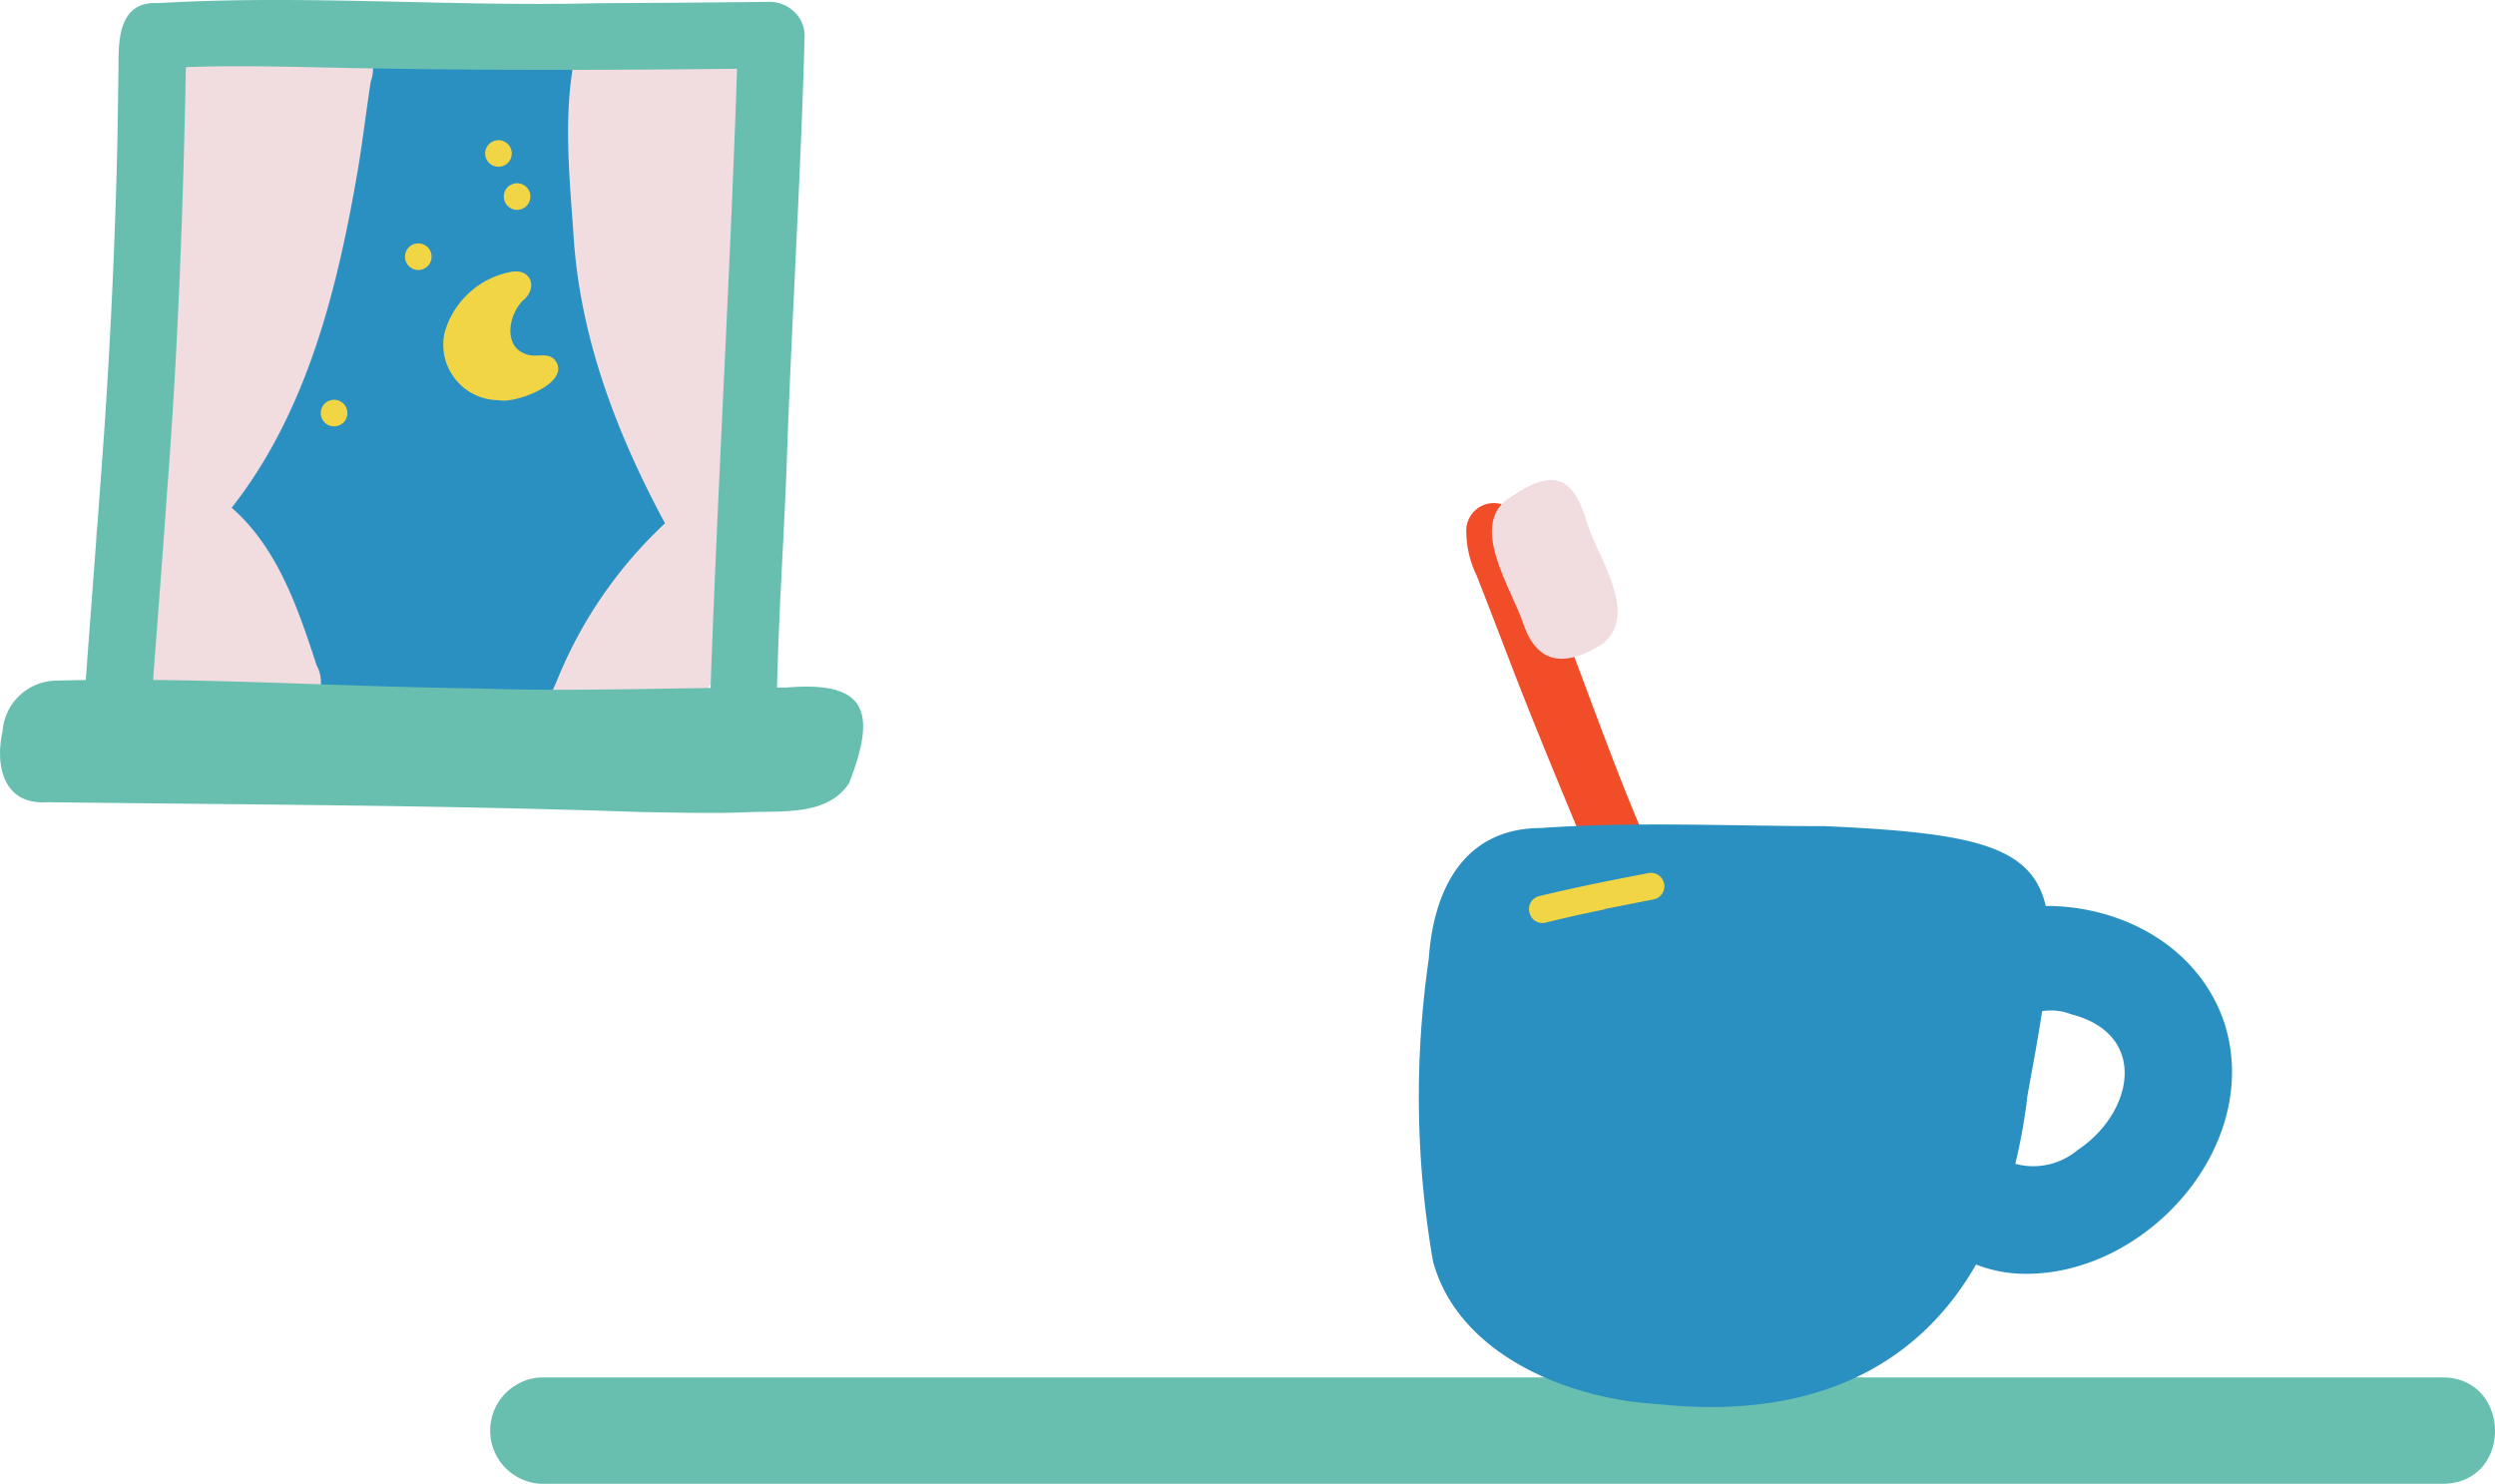 <svg xmlns="http://www.w3.org/2000/svg" viewBox="0 0 187.6 111.58"><defs><style>.cls-1{fill:#2a90c1;}.cls-2{fill:#f2d545;}.cls-3{fill:#f1dce0;}.cls-4{fill:#68bfaf;}.cls-5{fill:#f24d29;}</style></defs><title>L8_05</title><g id="Layer_2" data-name="Layer 2"><g id="lesson_8" data-name="lesson 8"><g id="_5" data-name="5"><g id="Vector_layer" data-name="Vector layer"><path class="cls-1" d="M37.72,57c-4.55-1.73-9.63-.81-14.11-3-2.63-1-2.93-3.93-3.77-6.23a39.31,39.31,0,0,0-4.27-8c-.86-1.28-1.73-2.57-1.51-4.19s1.53-2.88,2.48-4.09c5.33-5.48,5.88-13.66,7.66-20.67,1-3.09.26-9.12,4.85-8.94,3.49-2.22,8.2-.6,12,0,2.52.3,5.33,1.79,5.27,4.67a71.59,71.59,0,0,0,1.16,12.13C48.63,23.37,49.87,28,51,32.62c.6,2.79,1.75,5.86.39,8.6-1.75,3-4.08,5.63-5.84,8.64C43.5,52.62,41.93,57.59,37.72,57Z"/><path class="cls-2" d="M30.45,19.3a1,1,0,1,1,1,1A1,1,0,0,1,30.45,19.3Z"/><path class="cls-2" d="M36.48,11.54a1,1,0,1,1,1,1A1,1,0,0,1,36.48,11.54Z"/><path class="cls-2" d="M37.88,14.78a1,1,0,1,1,1,1A1,1,0,0,1,37.88,14.78Z"/><path class="cls-2" d="M24.12,31.06a1,1,0,1,1,1,1A1,1,0,0,1,24.12,31.06Z"/><path class="cls-2" d="M37.5,30.09a4.18,4.18,0,0,1-4.09-5,6.42,6.42,0,0,1,4.93-4.63c1.63-.36,2.16,1.25.91,2.2-1.06,1.15-1.4,3.5.4,4,.66.23,1.51-.19,2.05.38C43.11,28.74,38.75,30.38,37.5,30.09Z"/><path class="cls-2" d="M36.3,27.15c-.73-1.62,1.34-2.65,1.85-.95C38.75,27.65,37,28.64,36.3,27.15Z"/><path class="cls-3" d="M19.33,52.31c-1.57-4.14-2.64-9.19-6.83-11.47-3.21-2.66.88-5.07,2.2-7.45,4.72-7.07,6.35-15.63,7.65-23.89.44-1.92.17-4.13,1.2-5.84a2.52,2.52,0,0,1,4.33,2.46c-.39,2.51-.67,5.05-1.13,7.55-1.53,8.65-3.82,17.49-9.33,24.51,3.45,3,5,7.59,6.38,11.83a2.61,2.61,0,0,1-1.19,3.64A2.54,2.54,0,0,1,19.33,52.31Z"/><path class="cls-3" d="M41.8,58.57c-3.56-1.26-.83-5.16.09-7.43A33.13,33.13,0,0,1,50,39.35c-3.56-6.62-6.31-13.73-6.85-21.28-.3-4.43-.81-9.07,0-13.45a2.54,2.54,0,0,1,4.75.31,3.34,3.34,0,0,1-.1,2.27c-.11,2.53,0,5.07.06,7.6A48.6,48.6,0,0,0,50.4,28.26c1,2.59,2.16,5.11,3.4,7.6.68,1.61,2.27,3.22,1.51,5.08a5.49,5.49,0,0,1-1.72,1.87,33.15,33.15,0,0,0-4.52,5.3,60.84,60.84,0,0,0-4.13,8.52A2.58,2.58,0,0,1,41.8,58.57Z"/><path class="cls-3" d="M16.1,54l-.1-.07c-2.06,1.19-4.59-.32-5.34-2.4-3.88-.93-2.56-5.94-3-8.91,0-1-.57-1.81-.39-2.79A21.27,21.27,0,0,1,8.6,36.16a3.19,3.19,0,0,1-.28-1.81A14.64,14.64,0,0,1,9.38,31a3,3,0,0,1-.88-1.81,57.08,57.08,0,0,1,.13-8.06C9.4,16.2,8.73,9,12.46,5.32,12.15,1,17-1.38,19,2.92,20.62,1,24,1.05,25,3.5c1.57,5-1.94,10.62-3.47,15.37,1.28,2.6-1,5.37-1.82,7.83-1.93,4.55-3.93,9.08-5.82,13.65a4.52,4.52,0,0,1,.11.53,3.29,3.29,0,0,1,2.73.92,2.09,2.09,0,0,1,.2.22c3,.39,3.84,6.11,4.55,8.63A3.44,3.44,0,0,1,16.1,54Z"/><path class="cls-3" d="M48.18,57.4c-7.25-2.72-2.71-10.78,1.48-14.18.23-1.65.28-3.33.47-5,.08-.67.17-1.33.26-2-4.34-2.79-3.83-17.59-4.32-22.81-.41-2.88-2-6.74.84-8.84a3.72,3.72,0,0,1,4-2.32c2.2-2.85,6-1,6.67,2.14,1.2,6.41-.45,13.07-.14,19.57s-.59,12.72-1.27,19.07a18.57,18.57,0,0,0-.11,3.25c-.56,2.4-2.14,4.5-3.56,6.49A3.28,3.28,0,0,1,48.18,57.4Z"/><path class="cls-4" d="M134,111.57h-93a4,4,0,1,1-.28-8H183.69c5.16.05,5.27,7.94,0,8Z"/><path class="cls-4" d="M8.21,59.19a2.54,2.54,0,0,1-2.14-2.82c.57-8.06,1.21-16.12,1.76-23.84q.75-11,1-22L8.91,5c0-1.83,0-4.45,2.31-4.75A2.58,2.58,0,0,1,14,3.62c-.19,11.23-.59,22.47-1.46,33.68-.46,6.59-1,13.16-1.46,19.75A2.52,2.52,0,0,1,8.21,59.19Z"/><path class="cls-4" d="M25.21,5.09c-4.05-.08-8.12-.2-12.16,0a2.56,2.56,0,0,1-2.12-.47A2.51,2.51,0,0,1,11.8.24c11-.66,22.11.28,33.16,0Q51.43.21,57.9.14a2.53,2.53,0,0,1,2.5,2.5,2.52,2.52,0,0,1-2.5,2.5C47,5.28,36.11,5.32,25.21,5.09Z"/><path class="cls-4" d="M53.42,51.92C54,35.51,55,19.11,55.5,2.7a2.5,2.5,0,0,1,5,0c-.29,10.86-1,21.71-1.36,32.57-.22,5.55-.6,11.1-.72,16.65A2.5,2.5,0,0,1,53.42,51.92Z"/><path class="cls-4" d="M48.2,61.06c-14.89-.52-29.78-.56-44.68-.74C.28,60.53-.39,57.61.19,55a4.11,4.11,0,0,1,3.92-3.82c10.56-.29,21.11.46,31.67.58,7.77.28,15.55-.1,23.32-.06,6.14-.53,6.82,1.86,4.74,7.19-1.61,2.46-5,2.07-7.59,2.18S50.88,61.1,48.2,61.06Z"/></g><g id="Vector_layer-2" data-name="Vector layer"><path class="cls-5" d="M124.67,71.88c-1.35.74-2.54-.56-2.84-1.8-.56-1.39-1.14-2.77-1.72-4.16-2.12-5.1-4.26-10.2-6.26-15.34-.94-2.44-1.86-4.87-2.82-7.3a7.68,7.68,0,0,1-.78-3.34,2.07,2.07,0,0,1,4-.79c3.62,8.1,6.24,16.65,9.82,24.78.53,1.34,1.1,2.59,1.71,3.89a1.82,1.82,0,0,1-.22,1.94A1.77,1.77,0,0,1,124.67,71.88Z"/><path class="cls-3" d="M120.55,48.38c-2.54,1.63-4.86,1.85-6-1.44-.87-2.67-4.29-7.62-.91-9.6,2.92-2,4.59-1.74,5.64,1.83C120.07,41.85,123.28,46.09,120.55,48.38Z"/><path class="cls-1" d="M156.22,86.47c4.19-2.78,5.39-8.7-.5-10.21a4.2,4.2,0,0,0-2.17-.23c-.28,1.84-.66,3.93-1.1,6.31a41.74,41.74,0,0,1-.92,5.17A5.18,5.18,0,0,0,156.22,86.47ZM167.28,77c2.82,9.08-5.76,18.76-14.88,18.78a10.12,10.12,0,0,1-3.82-.7c-4.49,7.86-12.57,11.73-24,10.49-6.67-.38-14.93-3.72-16.83-10.72a72.33,72.33,0,0,1-.32-22.75c.35-5.18,2.61-9.82,8.43-9.84,7.11-.5,14.26-.14,21.38-.14,11.1.5,15.53,1.46,16.58,6C159.58,68.11,165.38,71.2,167.28,77Z"/><path class="cls-2" d="M115,68.62a1,1,0,0,1,.7-1.23c2.75-.67,5.52-1.22,8.3-1.75a1,1,0,0,1,.27,2l-3.7.73.13,0q-2.25.45-4.47,1A1,1,0,0,1,115,68.62Z"/></g></g></g></g></svg>